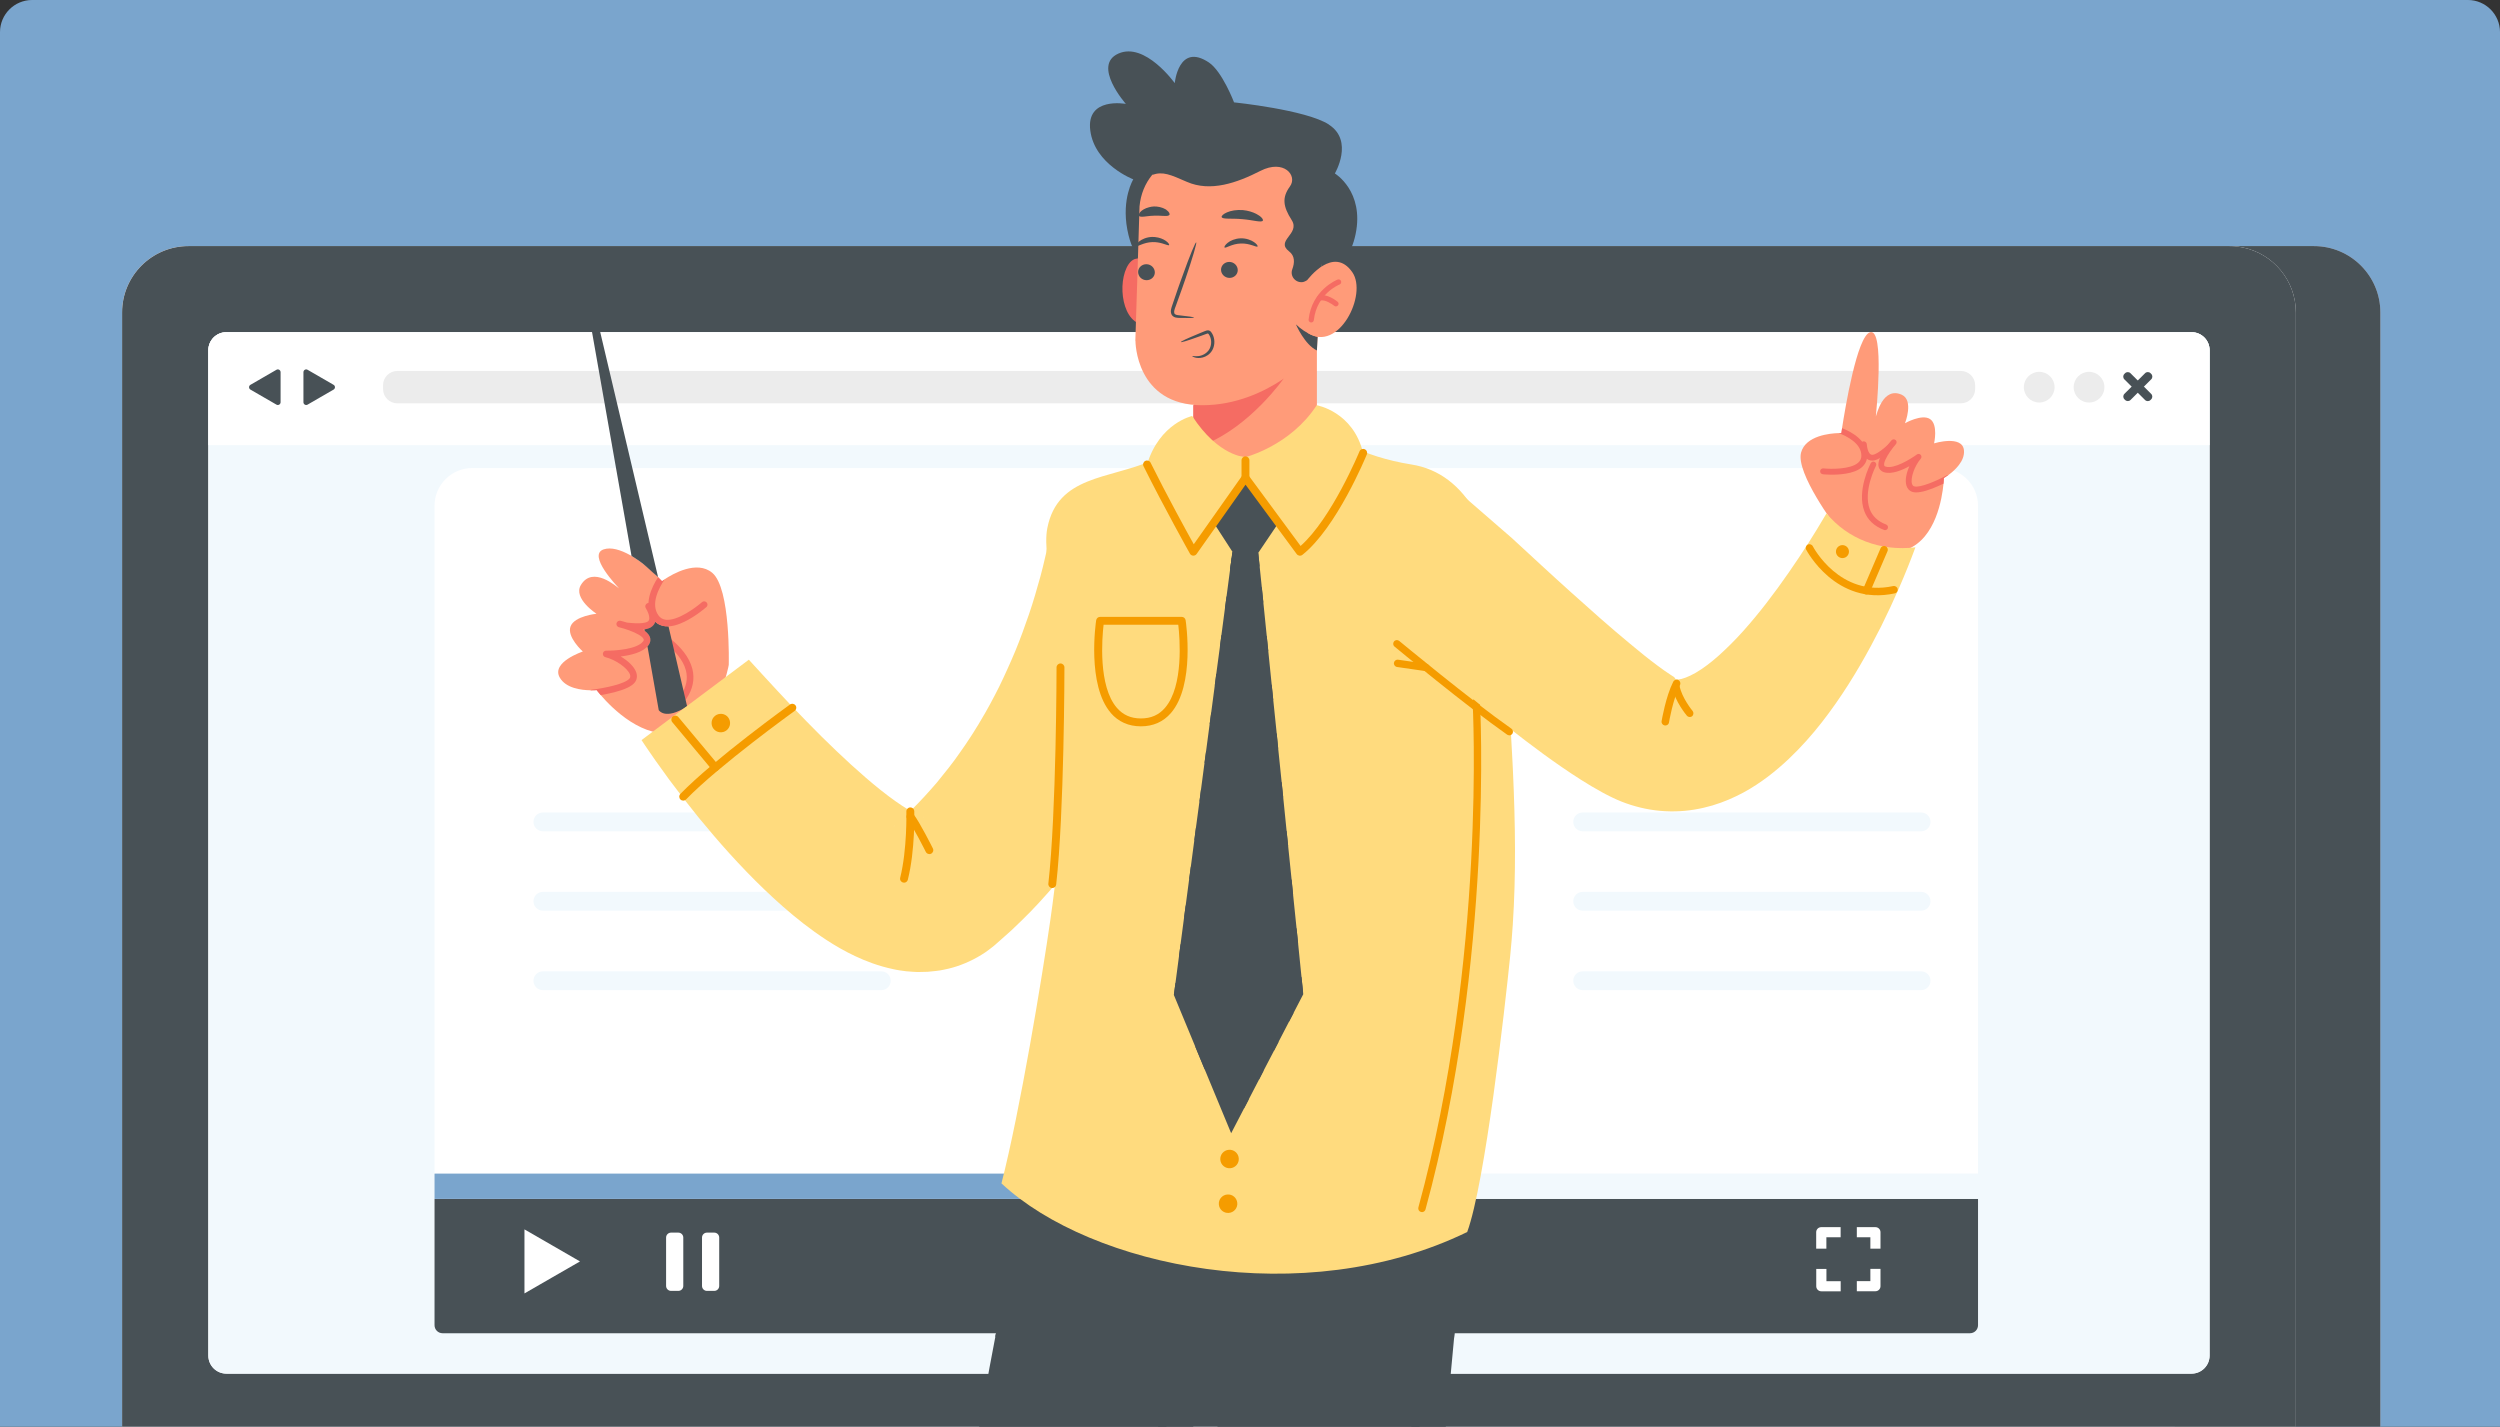 <svg width="389" height="222" viewBox="0 0 389 222" fill="none" xmlns="http://www.w3.org/2000/svg">
<rect x="0" y="0" width="389" height="222" fill="#333333" stroke="none"/>
<g clip-path="url(#clip0_1125_21230)">
<path d="M0 5C0 2.239 2.239 0 5 0H384C386.761 0 389 2.239 389 5V222H0V5Z" fill="#7AA5CD"/>
<path d="M360.04 38.292H29.346C23.632 38.292 19 42.918 19 48.623V243.34C19 249.046 23.632 253.671 29.346 253.671H360.04C365.754 253.671 370.386 249.046 370.386 243.34V48.623C370.386 42.918 365.754 38.292 360.04 38.292Z" fill="#CCD3E6"/>
<path d="M370.386 48.623V228.937H338.396V38.292H360.04C365.758 38.292 370.386 42.922 370.386 48.623Z" fill="#485156"/>
<path d="M357.227 48.623V243.34C357.227 249.05 352.59 253.671 346.881 253.671H29.346C23.628 253.671 19 249.041 19 243.34V48.623C19 42.913 23.637 38.292 29.346 38.292H346.881C347.037 38.292 347.193 38.292 347.34 38.301C347.45 38.301 347.559 38.31 347.679 38.32H347.688C347.77 38.32 347.844 38.329 347.926 38.347C348.063 38.356 348.192 38.375 348.329 38.393C348.421 38.402 348.503 38.42 348.586 38.439C348.632 38.439 348.668 38.448 348.714 38.457C348.797 38.466 348.879 38.484 348.971 38.503C353.69 39.464 357.236 43.636 357.236 48.623H357.227Z" fill="#F9F9F9"/>
<path d="M348.962 38.503C348.879 38.484 348.797 38.466 348.705 38.457C348.668 38.457 348.622 38.439 348.577 38.439C348.485 38.42 348.403 38.411 348.32 38.393C348.183 38.375 348.054 38.356 347.917 38.347C347.834 38.338 347.761 38.329 347.679 38.32H347.669C347.559 38.31 347.45 38.301 347.33 38.301C347.175 38.301 347.028 38.292 346.872 38.292H29.346C23.628 38.292 19 42.922 19 48.623V228.937H357.236V48.623C357.236 43.627 353.69 39.464 348.971 38.503H348.962ZM343.812 210.929C343.812 212.484 342.556 213.738 340.998 213.738H35.229C33.671 213.738 32.416 212.484 32.416 210.929V54.498C32.416 52.943 33.671 51.689 35.229 51.689H340.998C342.556 51.689 343.812 52.943 343.812 54.498V210.929V210.929Z" fill="#485156"/>
<path d="M340.998 51.689H35.229C33.675 51.689 32.416 52.947 32.416 54.498V210.929C32.416 212.48 33.675 213.738 35.229 213.738H340.998C342.552 213.738 343.812 212.48 343.812 210.929V54.498C343.812 52.947 342.552 51.689 340.998 51.689Z" fill="#F2F9FD"/>
<path d="M343.812 54.498V69.258H32.416V54.498C32.416 52.942 33.671 51.689 35.229 51.689H340.998C342.556 51.689 343.812 52.942 343.812 54.498V54.498Z" fill="white"/>
<path d="M319.693 60.245C319.693 61.562 318.621 62.633 317.301 62.633C315.982 62.633 314.91 61.562 314.91 60.245C314.91 58.927 315.982 57.856 317.301 57.856C318.621 57.856 319.693 58.927 319.693 60.245Z" fill="#ECECEC"/>
<path d="M325.054 62.633C326.375 62.633 327.445 61.564 327.445 60.245C327.445 58.926 326.375 57.856 325.054 57.856C323.733 57.856 322.662 58.926 322.662 60.245C322.662 61.564 323.733 62.633 325.054 62.633Z" fill="#ECECEC"/>
<path d="M61.83 57.719H305.104C306.332 57.719 307.331 58.716 307.331 59.943V60.537C307.331 61.764 306.332 62.761 305.104 62.761H61.83C60.602 62.761 59.603 61.764 59.603 60.537V59.943C59.603 58.716 60.602 57.719 61.83 57.719Z" fill="#ECECEC"/>
<path d="M43.659 60.245V62.587C43.659 62.917 43.302 63.127 43.018 62.962L40.993 61.791L38.967 60.62C38.683 60.455 38.683 60.043 38.967 59.879L40.993 58.707L43.018 57.536C43.302 57.371 43.659 57.582 43.659 57.911V60.254V60.245Z" fill="#485156"/>
<path d="M47.215 60.245V62.587C47.215 62.917 47.572 63.127 47.856 62.962L49.881 61.791L51.907 60.62C52.191 60.455 52.191 60.043 51.907 59.879L49.881 58.707L47.856 57.536C47.572 57.371 47.215 57.582 47.215 57.911V60.254V60.245Z" fill="#485156"/>
<path d="M333.778 58.068L330.558 61.284C330.325 61.516 330.325 61.893 330.558 62.125L330.668 62.235C330.901 62.467 331.278 62.467 331.51 62.235L334.731 59.019C334.963 58.787 334.963 58.41 334.731 58.178L334.621 58.068C334.388 57.836 334.011 57.836 333.778 58.068Z" fill="#485156"/>
<path d="M330.661 58.074L330.551 58.184C330.318 58.417 330.318 58.793 330.551 59.026L333.771 62.241C334.004 62.474 334.381 62.474 334.614 62.241L334.724 62.131C334.957 61.899 334.957 61.523 334.724 61.29L331.504 58.074C331.271 57.842 330.894 57.842 330.661 58.074Z" fill="#485156"/>
<path d="M301.898 72.827H73.496C70.247 72.827 67.613 75.457 67.613 78.701V201.577C67.613 204.821 70.247 207.451 73.496 207.451H301.898C305.147 207.451 307.781 204.821 307.781 201.577V78.701C307.781 75.457 305.147 72.827 301.898 72.827Z" fill="white"/>
<path d="M137.127 141.704H84.474C83.667 141.704 83.007 141.054 83.007 140.24C83.007 139.434 83.658 138.776 84.474 138.776H137.127C137.934 138.776 138.593 139.425 138.593 140.24C138.593 141.045 137.943 141.704 137.127 141.704Z" fill="#F2F9FD"/>
<path d="M137.127 129.351H84.474C83.667 129.351 83.007 128.701 83.007 127.886C83.007 127.081 83.658 126.422 84.474 126.422H137.127C137.934 126.422 138.593 127.072 138.593 127.886C138.593 128.692 137.943 129.351 137.127 129.351Z" fill="#F2F9FD"/>
<path d="M137.127 154.067H84.474C83.667 154.067 83.007 153.417 83.007 152.603C83.007 151.797 83.658 151.138 84.474 151.138H137.127C137.934 151.138 138.593 151.788 138.593 152.603C138.593 153.408 137.943 154.067 137.127 154.067Z" fill="#F2F9FD"/>
<path d="M298.919 141.704H246.265C245.459 141.704 244.799 141.054 244.799 140.24C244.799 139.434 245.45 138.776 246.265 138.776H298.919C299.726 138.776 300.385 139.425 300.385 140.24C300.385 141.045 299.735 141.704 298.919 141.704Z" fill="#F2F9FD"/>
<path d="M298.919 129.351H246.265C245.459 129.351 244.799 128.701 244.799 127.886C244.799 127.081 245.45 126.422 246.265 126.422H298.919C299.726 126.422 300.385 127.072 300.385 127.886C300.385 128.692 299.735 129.351 298.919 129.351Z" fill="#F2F9FD"/>
<path d="M298.919 154.067H246.265C245.459 154.067 244.799 153.417 244.799 152.603C244.799 151.797 245.45 151.138 246.265 151.138H298.919C299.726 151.138 300.385 151.788 300.385 152.603C300.385 153.408 299.735 154.067 298.919 154.067Z" fill="#F2F9FD"/>
<path d="M67.613 186.542H307.781V206.207C307.781 206.893 307.222 207.452 306.534 207.452H68.859C68.172 207.452 67.613 206.893 67.613 206.207V186.542Z" fill="#485156"/>
<path d="M284.184 194.293V192.518H286.402V190.944H283.387C282.947 190.944 282.599 191.3 282.599 191.731V194.293H284.175H284.184Z" fill="white"/>
<path d="M284.184 197.441H282.608V200.14C282.608 200.579 282.965 200.927 283.396 200.927H286.411V199.353H284.193V197.45L284.184 197.441Z" fill="white"/>
<path d="M291.029 194.293H292.605V191.731C292.605 191.291 292.248 190.944 291.817 190.944H288.921V192.518H291.029V194.293V194.293Z" fill="white"/>
<path d="M291.029 197.441V199.344H288.921V200.918H291.817C292.257 200.918 292.605 200.561 292.605 200.131V197.431H291.029V197.441Z" fill="white"/>
<path d="M81.606 196.279V191.292L85.921 193.78L90.247 196.279L85.921 198.768L81.606 201.257V196.279Z" fill="white"/>
<path d="M104.414 191.795H105.55C105.972 191.795 106.32 192.142 106.32 192.563V200.094C106.32 200.515 105.972 200.863 105.55 200.863H104.414C103.992 200.863 103.644 200.515 103.644 200.094V192.563C103.644 192.142 103.992 191.795 104.414 191.795Z" fill="white"/>
<path d="M111.139 191.795H110.003C109.578 191.795 109.233 192.139 109.233 192.563V200.094C109.233 200.519 109.578 200.863 110.003 200.863H111.139C111.565 200.863 111.909 200.519 111.909 200.094V192.563C111.909 192.139 111.565 191.795 111.139 191.795Z" fill="white"/>
<path d="M307.781 182.607H67.613V186.542H307.781V182.607Z" fill="#F2F9FD"/>
<path d="M190.844 182.616H67.613V186.551H190.844V182.616Z" fill="#7AA5CD"/>
<path d="M113.385 103.5C113.385 103.5 111.937 112.34 105.412 113.923C100.143 115.204 95.186 110.153 93.472 108.158C93.06 107.682 92.84 107.38 92.84 107.38C92.84 107.38 92.446 107.417 91.859 107.407C90.485 107.389 88.047 107.105 87.094 105.422C85.729 103.024 90.686 101.377 90.686 101.377C90.686 101.377 88.148 99.108 88.78 97.461C89.404 95.841 92.812 95.502 92.812 95.502C92.812 95.502 89.147 93.123 90.375 91.046C92.226 87.926 96.02 91.357 96.322 91.549C96.084 91.275 91.328 86.361 93.93 85.482C96.203 84.714 99.933 87.267 102.397 89.792C102.792 90.195 103.011 90.424 103.011 90.424C103.011 90.424 103.158 90.314 103.415 90.14C104.643 89.317 108.418 87.12 110.819 89.124C113.724 91.54 113.394 103.482 113.394 103.482L113.385 103.5Z" fill="#FF9B79"/>
<path d="M106.585 108.926C106.42 108.999 106.228 108.999 106.072 108.89C105.834 108.734 105.77 108.414 105.935 108.176C106.796 106.904 107.062 105.595 106.723 104.305C105.861 100.993 101.426 98.705 101.38 98.677C101.124 98.549 101.023 98.238 101.151 97.982C101.28 97.726 101.591 97.625 101.848 97.753C102.049 97.854 106.741 100.279 107.722 104.04C108.134 105.632 107.822 107.215 106.787 108.743C106.732 108.826 106.668 108.88 106.585 108.917V108.926Z" fill="#F56C63"/>
<path d="M102.059 96.179C102.059 96.792 101.802 97.277 101.326 97.588C101.225 97.653 101.115 97.707 100.987 97.762C100.721 97.863 100.4 97.936 100.052 97.973C100.309 98.138 100.538 98.32 100.712 98.513C100.895 98.705 101.033 98.906 101.115 99.117C101.225 99.428 101.271 99.894 100.886 100.416C100.052 101.514 98.137 101.962 96.579 102.145C97.697 102.804 98.668 103.701 98.989 104.598C99.191 105.174 99.127 105.723 98.787 106.172C98.549 106.483 98.155 106.757 97.67 106.995C96.451 107.59 94.664 107.956 93.473 108.157C93.06 107.682 92.84 107.38 92.84 107.38C92.84 107.38 92.446 107.425 91.86 107.416C91.933 107.352 92.025 107.316 92.126 107.306C94.041 107.087 97.321 106.41 97.963 105.559C98.045 105.449 98.128 105.275 98.018 104.946C97.66 103.957 95.8 102.649 94.197 102.255C93.94 102.191 93.775 101.953 93.812 101.688C93.839 101.423 94.068 101.23 94.334 101.24C95.617 101.267 99.136 101.047 100.07 99.794C100.208 99.611 100.171 99.51 100.153 99.464C100.07 99.226 99.777 98.989 99.374 98.751C98.549 98.266 97.248 97.826 96.313 97.598C96.203 97.57 96.112 97.515 96.048 97.433C95.938 97.314 95.892 97.14 95.928 96.975C95.993 96.701 96.277 96.527 96.552 96.591C96.726 96.637 97.101 96.728 97.56 96.875C98.43 96.975 99.264 97.021 99.896 96.957C100.272 96.92 100.574 96.838 100.776 96.719C100.895 96.646 101.033 96.509 101.033 96.17C101.033 95.74 100.822 95.182 100.474 94.605C100.364 94.422 100.382 94.194 100.519 94.029C100.519 94.029 100.519 94.029 100.529 94.02C100.749 93.736 101.179 93.763 101.362 94.075C101.793 94.797 102.068 95.548 102.068 96.188L102.059 96.179Z" fill="#F56C63"/>
<path d="M98.265 86.507C99.154 87.056 99.933 87.569 100.693 88.282C101.426 88.978 101.894 89.335 102.398 89.801C102.434 89.746 102.361 89.856 102.398 89.801L92.446 47.653C92.299 47.004 91.328 47.205 91.447 47.855L98.265 86.507V86.507Z" fill="#485156"/>
<path d="M106.915 109.914C103.469 112.138 102.498 110.491 102.498 110.491L100.748 100.59C100.803 100.535 100.848 100.48 100.894 100.416C101.279 99.894 101.233 99.419 101.123 99.117C101.041 98.897 100.903 98.696 100.72 98.513C100.601 98.385 100.464 98.275 100.317 98.156L100.28 97.936C100.537 97.89 100.784 97.835 100.986 97.753C101.114 97.698 101.224 97.653 101.325 97.579C101.636 97.378 101.856 97.085 101.966 96.747C102.388 97.149 102.901 97.378 103.515 97.442C103.68 97.46 103.845 97.46 104.019 97.46L106.915 109.905V109.914Z" fill="#485156"/>
<path d="M109.911 94.459C109.81 94.551 108.289 95.877 106.512 96.738C105.531 97.213 104.459 97.552 103.515 97.451C102.736 97.369 102.104 97.012 101.646 96.399C100.005 94.203 101.407 91.33 102.397 89.811C102.791 90.213 103.011 90.442 103.011 90.442C103.011 90.442 103.158 90.332 103.414 90.158C102.571 91.412 101.151 94.002 102.48 95.786C102.764 96.17 103.139 96.381 103.625 96.436C105.449 96.628 108.289 94.523 109.224 93.7C109.435 93.507 109.765 93.526 109.957 93.745C110.15 93.956 110.122 94.285 109.911 94.477V94.459Z" fill="#F56C63"/>
<path d="M163.161 84.228V84.21C163.161 84.21 163.161 84.192 163.161 84.21V84.265L163.124 84.393L163.06 84.695L162.923 85.363C162.877 85.592 162.822 85.83 162.776 86.068C162.721 86.306 162.675 86.543 162.611 86.781C162.391 87.742 162.153 88.721 161.887 89.701C161.346 91.659 160.778 93.626 160.118 95.557C159.45 97.488 158.762 99.418 157.983 101.294C157.58 102.228 157.195 103.17 156.765 104.085C156.361 105.019 155.912 105.925 155.482 106.831C154.575 108.633 153.631 110.408 152.604 112.11C152.366 112.55 152.091 112.961 151.825 113.392C151.56 113.812 151.312 114.243 151.028 114.654C150.478 115.478 149.947 116.311 149.36 117.107C148.243 118.736 147.005 120.255 145.778 121.764C144.504 123.238 143.203 124.683 141.819 126.029C141.471 126.367 141.132 126.715 140.783 127.044L139.711 128.014L139.18 128.499L139.042 128.618L139.106 128.554L139.198 128.472C139.326 128.371 139.455 128.28 139.601 128.188C140.169 127.786 140.875 127.474 141.526 127.291C141.691 127.246 141.828 127.2 141.984 127.182C142.057 127.163 142.14 127.154 142.213 127.145L142.405 127.108C142.534 127.09 142.671 127.081 142.79 127.081C142.891 127.072 142.992 127.063 143.093 127.072C143.138 127.072 143.203 127.081 143.23 127.072C143.267 127.072 143.303 127.072 143.34 127.072C143.404 127.072 143.487 127.09 143.542 127.099C143.587 127.099 143.624 127.099 143.67 127.118L143.725 127.136C143.725 127.136 143.743 127.136 143.752 127.136C143.899 127.182 143.606 127.136 143.157 126.944C142.699 126.752 142.094 126.431 141.434 126.047C140.774 125.653 140.05 125.178 139.317 124.656C137.842 123.613 136.293 122.368 134.754 121.042C133.205 119.706 131.647 118.287 130.099 116.805C128.55 115.332 127.001 113.794 125.48 112.229C123.95 110.665 122.42 109.063 120.926 107.444C120.165 106.638 119.414 105.824 118.681 105.01L116.518 102.649L99.822 115.158L100.381 115.999L100.913 116.777L101.967 118.305C102.681 119.312 103.396 120.309 104.12 121.298C105.586 123.265 107.089 125.214 108.647 127.136C110.223 129.048 111.827 130.952 113.522 132.818C114.374 133.752 115.235 134.685 116.124 135.6C117.013 136.524 117.929 137.44 118.873 138.345C120.77 140.166 122.768 141.951 125.022 143.708C126.149 144.586 127.35 145.446 128.651 146.297C129.961 147.148 131.382 147.981 133.049 148.768C134.717 149.546 136.623 150.305 139.061 150.818L139.51 150.909C139.665 150.937 139.84 150.964 140.004 150.992C140.334 151.037 140.664 151.083 140.994 151.129C141.333 151.166 141.709 151.193 142.066 151.211L142.607 151.239C142.79 151.239 142.992 151.239 143.184 151.239C143.578 151.239 143.972 151.23 144.357 151.211C144.77 151.184 145.191 151.138 145.613 151.083C145.823 151.056 146.025 151.028 146.245 151.001C146.465 150.964 146.685 150.918 146.905 150.873C147.344 150.781 147.775 150.69 148.215 150.562C149.993 150.058 151.752 149.235 153.301 148.192C153.676 147.935 154.034 147.661 154.391 147.377L154.657 147.167L154.895 146.965L155.088 146.791L155.857 146.114L157.388 144.751C157.883 144.284 158.368 143.808 158.863 143.333C160.833 141.448 162.648 139.416 164.416 137.357C166.139 135.262 167.798 133.13 169.3 130.906C170.84 128.701 172.224 126.404 173.543 124.089L174.496 122.332C174.817 121.746 175.101 121.151 175.403 120.557C175.706 119.962 175.999 119.376 176.283 118.772L177.126 116.979C179.307 112.165 181.066 107.215 182.432 102.173C183.101 99.647 183.706 97.103 184.164 94.514C184.393 93.214 184.613 91.915 184.787 90.579C184.833 90.249 184.869 89.911 184.915 89.572C184.952 89.234 184.998 88.895 185.034 88.547C185.071 88.209 185.108 87.843 185.135 87.486L185.236 86.214L163.188 84.201L163.161 84.228Z" fill="#FFDB7E"/>
<path d="M110.727 112.632C110.791 113.419 111.487 114.014 112.285 113.941C113.073 113.877 113.668 113.181 113.595 112.385C113.531 111.598 112.834 111.003 112.037 111.077C111.249 111.141 110.654 111.836 110.727 112.632V112.632Z" fill="#F59C00"/>
<path d="M140.664 137.348C140.939 137.348 141.187 137.165 141.26 136.881C142.415 132.269 142.268 126.477 142.259 126.23C142.25 125.891 141.966 125.626 141.627 125.635C141.288 125.644 141.022 125.928 141.031 126.267C141.031 126.322 141.178 132.132 140.069 136.579C139.986 136.909 140.188 137.238 140.518 137.321C140.564 137.33 140.619 137.339 140.664 137.339V137.348Z" fill="#F59C00"/>
<path d="M144.605 132.901C144.697 132.901 144.788 132.882 144.88 132.837C145.182 132.681 145.311 132.315 145.155 132.013C145.072 131.848 143.084 127.877 142.14 126.687C141.929 126.422 141.544 126.376 141.279 126.587C141.013 126.797 140.967 127.181 141.178 127.447C142.039 128.527 144.037 132.516 144.055 132.553C144.165 132.773 144.376 132.891 144.605 132.891V132.901Z" fill="#F59C00"/>
<path d="M106.31 124.574C106.475 124.574 106.631 124.51 106.75 124.391C111.9 119.084 123.528 110.711 123.647 110.619C123.922 110.418 123.986 110.034 123.785 109.759C123.583 109.485 123.198 109.421 122.923 109.622C122.804 109.704 111.093 118.15 105.87 123.531C105.632 123.778 105.641 124.162 105.879 124.4C105.998 124.519 106.154 124.574 106.31 124.574V124.574Z" fill="#F59C00"/>
<path d="M111.286 120.035C111.424 120.035 111.561 119.989 111.68 119.889C111.937 119.669 111.973 119.285 111.763 119.019L105.55 111.571C105.33 111.315 104.945 111.278 104.679 111.488C104.423 111.708 104.386 112.092 104.597 112.358L110.81 119.806C110.929 119.953 111.103 120.026 111.286 120.026V120.035Z" fill="#F59C00"/>
<path d="M178.364 265L186.703 215.879L187.39 211.862L163.39 203.407L162.025 202.922L156.307 200.909C156.307 200.909 155.849 203.014 155.143 206.619C155.061 207.058 154.969 207.516 154.877 207.992C152.623 219.613 148.408 243.551 147.253 265H178.373H178.364Z" fill="#485156"/>
<path d="M174.111 265C177.712 245.418 182.349 216.794 182.624 215.12C182.679 214.763 182.441 214.433 182.083 214.378C181.735 214.324 181.396 214.561 181.341 214.918C181.277 215.33 176.466 245.042 172.792 265H174.111V265Z" fill="#485156"/>
<path d="M226.912 185.224C226.912 185.224 228.717 202.336 224.823 211.862C220.928 221.388 170.464 216.483 157.608 207.909C152.33 204.395 163.564 171.947 163.564 171.947L226.912 185.224V185.224Z" fill="#485156"/>
<path d="M154.868 208.001C155.629 207.863 156.38 207.671 157.104 207.424C158.259 207.031 159.367 206.5 160.421 205.823C161.512 205.118 162.501 204.304 163.381 203.407C168.943 197.807 170.584 189.333 170.657 188.921C170.721 188.574 170.492 188.235 170.135 188.162C169.786 188.098 169.447 188.327 169.374 188.683C169.356 188.784 167.651 197.596 162.006 202.922C161.301 203.59 160.531 204.203 159.706 204.734C158.708 205.374 157.645 205.878 156.536 206.244C156.078 206.39 155.61 206.518 155.125 206.619C155.042 207.058 154.951 207.516 154.859 207.991L154.868 208.001Z" fill="#485156"/>
<path d="M186.006 212.786C185.987 213.125 186.262 213.418 186.62 213.445C186.977 213.463 187.279 213.198 187.298 212.85C187.408 210.508 187.554 208.119 187.701 205.722C187.729 205.301 187.756 204.88 187.783 204.459C188.297 196.645 188.938 188.967 189.424 183.541C189.46 183.102 189.497 182.681 189.543 182.269C189.653 181.079 189.754 180.027 189.836 179.13C189.405 179.066 188.975 178.993 188.553 178.92C188.471 179.816 188.37 180.878 188.26 182.077C188.223 182.488 188.187 182.909 188.141 183.349C187.655 188.72 187.014 196.333 186.51 204.102C186.482 204.532 186.455 204.962 186.427 205.393C186.272 207.872 186.125 210.361 186.006 212.777V212.786Z" fill="#485156"/>
<path d="M184.155 204.532C184.357 204.633 185.264 205.054 186.419 205.401C186.822 205.52 187.253 205.639 187.702 205.722C188.105 205.804 188.517 205.859 188.929 205.877C189.718 205.923 190.469 205.841 191.101 205.539C191.889 205.164 192.402 204.477 192.577 203.562C193.044 201.146 194.034 191.191 194.703 184.144C194.748 183.714 194.785 183.284 194.822 182.882C194.932 181.756 195.023 180.731 195.106 179.862C194.675 179.807 194.244 179.761 193.814 179.697C193.731 180.576 193.64 181.61 193.53 182.754C193.493 183.165 193.447 183.586 193.41 184.016C192.741 191.044 191.761 200.991 191.303 203.324C191.202 203.864 190.955 204.212 190.524 204.413C189.837 204.743 188.81 204.669 187.784 204.45C187.344 204.358 186.913 204.23 186.51 204.102C185.768 203.864 185.127 203.59 184.733 203.407C184.412 203.251 184.027 203.379 183.862 203.69C183.706 204.001 183.835 204.377 184.155 204.523V204.532Z" fill="#485156"/>
<path d="M220.644 265C222.642 246.772 224.951 222.367 226.252 208.239C226.298 207.799 226.335 207.369 226.372 206.948C226.949 200.708 227.297 196.782 227.297 196.782C224.2 195.492 218.583 196.379 212.608 198.072C212.177 198.191 211.747 198.319 211.307 198.447C200.695 201.623 189.442 206.985 189.442 206.985V265H220.635H220.644Z" fill="#485156"/>
<path d="M217.593 265C219.315 244.731 221.359 215.449 221.386 215.065C221.414 214.708 221.139 214.397 220.782 214.369C220.424 214.351 220.113 214.616 220.094 214.973C220.067 215.358 218.014 244.75 216.292 265H217.593Z" fill="#485156"/>
<path d="M207.732 188.921C207.787 189.223 208.676 193.808 211.306 198.447C212.855 201.183 215.017 203.928 217.968 205.822C220.451 207.415 223.219 208.22 226.243 208.238C226.288 207.799 226.325 207.369 226.362 206.948C223.539 206.948 220.964 206.207 218.673 204.743C216.034 203.05 214.064 200.579 212.607 198.081C209.922 193.469 209.015 188.766 209.006 188.692C208.942 188.345 208.603 188.107 208.254 188.171C207.906 188.235 207.668 188.573 207.732 188.93V188.921Z" fill="#485156"/>
<path d="M155.839 184.145C169.805 197.166 202.839 204.084 228.296 191.703C231.09 184.081 234.16 156.885 234.985 148.75C235.15 147.13 235.278 145.51 235.388 143.891C235.901 136.094 235.791 128.234 235.416 120.017C235.397 119.568 235.37 119.12 235.351 118.672C235.022 111.909 234.518 104.9 234.05 97.451C233.125 82.709 228.195 73.632 219.636 72.278C215.659 71.646 212.507 70.53 210.188 69.432C209.904 69.294 209.638 69.166 209.373 69.029C206.615 67.62 205.048 66.357 205.048 66.357H185.96C184.32 68.746 182.249 70.255 180.022 71.317C179.774 71.436 179.527 71.546 179.27 71.655C172.499 74.575 164.59 73.998 162.968 82.151C161.942 87.276 165.873 97.808 165.461 119.175C165.433 120.74 165.379 122.368 165.296 124.052C165.223 125.635 165.122 127.264 164.994 128.948C164.875 130.513 164.737 132.141 164.572 133.807C164.426 135.262 164.261 136.762 164.077 138.291C163.885 139.864 163.674 141.475 163.436 143.131C162.162 152.007 158.753 172.706 155.83 184.126L155.839 184.145Z" fill="#FFDB7E"/>
<path d="M221.258 188.601C221.212 188.601 221.157 188.601 221.102 188.583C220.8 188.5 220.617 188.189 220.699 187.878C231.301 149.061 229.157 109.612 229.139 109.219C229.12 108.908 229.359 108.633 229.679 108.615C230 108.597 230.266 108.835 230.284 109.155C230.302 109.548 232.456 149.189 221.808 188.189C221.734 188.445 221.505 188.61 221.258 188.61V188.601Z" fill="#F59C00"/>
<path d="M163.729 138.181C164.041 138.181 164.306 137.952 164.343 137.632C165.608 126.404 165.626 104.076 165.626 103.847C165.626 103.509 165.351 103.234 165.012 103.234C164.673 103.234 164.398 103.509 164.398 103.847C164.398 104.067 164.38 126.34 163.124 137.494C163.088 137.833 163.326 138.135 163.665 138.172C163.692 138.172 163.711 138.172 163.738 138.172L163.729 138.181Z" fill="#F59C00"/>
<path d="M189.882 180.466C189.946 181.253 190.643 181.848 191.44 181.775C192.228 181.711 192.824 181.015 192.75 180.219C192.686 179.432 191.99 178.837 191.192 178.91C190.404 178.974 189.809 179.67 189.882 180.466Z" fill="#F59C00"/>
<path d="M189.653 187.421C189.717 188.208 190.414 188.802 191.211 188.729C191.999 188.665 192.595 187.97 192.521 187.174C192.448 186.377 191.761 185.792 190.963 185.865C190.175 185.929 189.58 186.625 189.653 187.421Z" fill="#F59C00"/>
<path d="M172.847 110.939C169.099 106.593 170.501 96.92 170.565 96.509C170.611 96.207 170.867 95.987 171.17 95.987H183.88C184.182 95.987 184.439 96.207 184.484 96.509C184.549 96.92 185.951 106.593 182.203 110.939C181.011 112.321 179.435 113.016 177.52 113.016C175.605 113.016 174.029 112.312 172.838 110.939H172.847ZM171.72 97.213C171.481 99.254 170.858 106.748 173.781 110.134C174.744 111.25 175.972 111.79 177.529 111.79C179.087 111.79 180.324 111.25 181.277 110.134C184.2 106.748 183.577 99.254 183.339 97.213H171.71H171.72Z" fill="#F59C00"/>
<path d="M206.779 19.378C203.224 17.081 192.017 15.928 192.017 15.928C192.017 15.928 190.175 11.096 188.095 9.715C183.376 6.576 182.789 12.936 182.789 12.936C182.789 12.936 178.18 6.484 174.029 8.333C169.878 10.172 175.183 16.166 175.183 16.166C175.183 16.166 168.961 15.013 169.649 20.311C170.336 25.609 176.338 27.906 176.338 27.906C176.338 27.906 174.496 30.898 175.413 35.739C176.329 40.58 178.409 40.809 178.409 40.809L204.241 43.115C204.241 43.115 209.547 43.115 210.931 36.435C212.314 29.755 207.705 26.991 207.705 26.991C207.705 26.991 210.701 21.922 206.779 19.396V19.378Z" fill="#485156"/>
<path d="M185.685 63.127V67.968C186.253 68.425 186.83 68.828 187.399 69.167C195.82 74.218 204.91 67.968 204.91 67.968V51.167L187.976 61.7L185.685 63.127Z" fill="#FF9B79"/>
<path d="M185.685 62.99V67.977C186.253 68.434 186.83 68.837 187.399 69.176C194.574 66.339 199.797 58.826 199.797 58.826L187.976 61.709L185.685 62.999V62.99Z" fill="#F56C63"/>
<path d="M204.873 63.054C204.873 63.054 210.545 64.006 212.103 70.484C206.578 76.258 201.693 81.255 193.794 82.719V71.125C193.794 71.125 200.768 69.386 204.882 63.054H204.873Z" fill="#FFDB7E"/>
<path d="M185.502 64.728C185.502 64.728 180.434 65.817 178.473 72.287C183.577 78.491 186.308 80.825 193.785 82.719V71.125C193.785 71.125 189.616 71.061 185.502 64.728V64.728Z" fill="#FFDB7E"/>
<path d="M182.652 154.817L185.932 162.732L187.408 166.292L191.568 176.33L193.584 172.45L194.299 171.078L195.912 167.966L196.617 166.594L198.239 163.483L198.945 162.11L200.557 158.999L201.272 157.626L202.784 154.707L202.757 154.387L202.518 152.072L201.987 146.81L201.749 144.495L201.208 139.233L200.979 136.918L200.438 131.657L200.2 129.341L199.669 124.08L199.43 121.755L198.89 116.503L198.661 114.179L198.12 108.926L197.882 106.602L197.35 101.35L197.112 99.025L196.58 93.773L196.342 91.448L195.783 86.013L191.76 85.857L191.65 86.763L191.403 88.603L190.853 92.775L190.606 94.615L190.056 98.787L189.818 100.627L189.259 104.799L189.021 106.639L188.471 110.811L188.223 112.651L187.673 116.823L187.426 118.663L186.876 122.835L186.638 124.675L186.079 128.847L185.841 130.696L185.291 134.859L185.044 136.699L184.494 140.871L184.246 142.72L183.697 146.892L183.458 148.732L182.908 152.904L182.661 154.744L182.652 154.817Z" fill="#485156"/>
<path d="M191.403 88.603L196.581 93.773L196.342 91.448L191.651 86.763L191.403 88.603Z" fill="#485156"/>
<path d="M190.606 94.614L197.35 101.349L197.112 99.025L190.853 92.775L190.606 94.614Z" fill="#485156"/>
<path d="M189.818 100.626L198.121 108.926L197.882 106.602L190.057 98.787L189.818 100.626Z" fill="#485156"/>
<path d="M189.021 106.638L198.89 116.503L198.661 114.179L189.259 104.799L189.021 106.638Z" fill="#485156"/>
<path d="M188.224 112.65L199.669 124.08L199.431 121.755L188.471 110.811L188.224 112.65Z" fill="#485156"/>
<path d="M187.426 118.662L200.439 131.656L200.2 129.341L187.674 116.823L187.426 118.662Z" fill="#485156"/>
<path d="M186.639 124.674L201.209 139.233L200.98 136.918L186.877 122.835L186.639 124.674Z" fill="#485156"/>
<path d="M185.841 130.696L201.987 146.81L201.749 144.495L186.08 128.847L185.841 130.696Z" fill="#485156"/>
<path d="M185.044 136.698L202.757 154.387L202.519 152.072L185.291 134.859L185.044 136.698Z" fill="#485156"/>
<path d="M184.247 142.72L200.558 158.999L201.272 157.626L184.494 140.871L184.247 142.72Z" fill="#485156"/>
<path d="M183.458 148.731L198.239 163.482L198.945 162.11L183.697 146.892L183.458 148.731Z" fill="#485156"/>
<path d="M182.661 154.744L195.912 167.966L196.617 166.594L182.909 152.904L182.661 154.744Z" fill="#485156"/>
<path d="M185.933 162.732L187.408 166.292L193.584 172.45L194.299 171.078L185.933 162.732Z" fill="#485156"/>
<path d="M195.783 86.013L193.785 88.987L191.769 85.857L191.412 88.529L193.758 90.909L195.994 88.081L195.783 86.013Z" fill="#485156"/>
<path d="M199.156 81.026L193.786 88.987L188.645 81.026L193.786 74.373L199.156 81.026Z" fill="#485156"/>
<path d="M202.271 86.47C202.409 86.47 202.546 86.425 202.656 86.333C207.971 82.106 212.489 71.17 212.681 70.704C212.809 70.393 212.663 70.027 212.342 69.898C212.03 69.77 211.664 69.917 211.536 70.237C211.49 70.347 207.229 80.641 202.372 84.951L194.29 73.989C194.171 73.833 193.987 73.733 193.786 73.742C193.584 73.742 193.401 73.842 193.291 73.998L185.749 84.686C184.595 82.609 181.571 77.1 179.032 71.994C178.886 71.692 178.51 71.564 178.208 71.719C177.905 71.866 177.777 72.241 177.933 72.543C181.14 78.994 185.117 86.077 185.154 86.15C185.254 86.333 185.447 86.452 185.658 86.461C185.868 86.47 186.07 86.37 186.189 86.205L193.804 75.416L201.767 86.214C201.868 86.351 202.015 86.434 202.18 86.461C202.207 86.461 202.235 86.461 202.262 86.461L202.271 86.47Z" fill="#F59C00"/>
<path d="M193.795 74.987C194.134 74.987 194.409 74.712 194.409 74.373V71.628C194.409 71.29 194.134 71.015 193.795 71.015C193.456 71.015 193.181 71.29 193.181 71.628V74.373C193.181 74.712 193.456 74.987 193.795 74.987Z" fill="#F59C00"/>
<path d="M179.618 41.66C179.618 41.66 176.86 38.411 175.302 41.66C173.744 44.908 174.945 51.487 179.133 50.417L179.609 41.66H179.618Z" fill="#F56C63"/>
<path d="M176.677 53.062C176.677 53.062 176.659 63.082 187.096 63.054C197.47 63.036 204.535 54.901 204.901 54.526H204.91L205.02 52.412L205.607 41.486L205.918 35.648C205.918 35.648 207.247 25.134 197.231 23.212C189.919 21.812 183.065 23.02 179.601 26.836C179.491 26.955 179.381 27.083 179.28 27.211C178.189 28.547 177.493 30.185 177.31 32.107L176.989 42.593L176.907 45.165L176.659 53.053L176.677 53.062Z" fill="#FF9B79"/>
<path d="M179.298 27.211C180.938 26.634 182.121 27.174 184.668 28.291C188.352 29.91 192.475 28.455 196.122 26.588C199.77 24.731 201.95 27.32 200.713 29.013C199.476 30.715 199.605 32.088 200.988 34.248C202.363 36.407 198.386 37.423 200.585 39.116C201.511 39.83 201.456 40.9 201.08 41.898C200.668 42.986 201.63 44.094 202.766 43.883C203.957 43.581 205.625 41.486 205.625 41.486L206.633 35.529C206.633 35.529 207.384 23.743 197.378 21.821C190.065 20.421 182.405 22.004 178.941 25.811C178.831 25.93 179.408 27.073 179.307 27.202L179.298 27.211Z" fill="#485156"/>
<path d="M201.639 50.462C201.685 50.572 203.004 53.629 204.901 54.525H204.91L205.02 52.411C205.02 52.411 203.371 52.128 201.63 50.462H201.639Z" fill="#485156"/>
<path d="M203.472 43.508C203.472 43.508 207.485 38.127 210.418 42.355C212.837 45.842 208.264 54.919 203.472 51.808V43.508Z" fill="#FF9B79"/>
<path d="M204.021 50.179C204.232 50.179 204.406 50.024 204.434 49.813C204.883 45.741 208.292 44.323 208.438 44.268C208.649 44.185 208.75 43.947 208.667 43.728C208.585 43.517 208.347 43.417 208.136 43.499C207.971 43.563 204.113 45.146 203.618 49.722C203.591 49.95 203.756 50.152 203.985 50.179C204.003 50.179 204.012 50.179 204.031 50.179H204.021Z" fill="#F56C63"/>
<path d="M207.87 47.681C207.989 47.681 208.108 47.626 208.191 47.525C208.338 47.351 208.31 47.086 208.127 46.949C207.962 46.812 206.486 45.649 205.24 45.97C205.02 46.025 204.883 46.253 204.947 46.473C205.002 46.693 205.231 46.83 205.451 46.766C206.166 46.583 207.247 47.297 207.614 47.589C207.687 47.653 207.779 47.681 207.87 47.681V47.681Z" fill="#F56C63"/>
<path d="M178.409 41.111C177.685 41.092 177.099 41.632 177.089 42.318C177.089 43.005 177.657 43.581 178.381 43.599C179.096 43.618 179.692 43.078 179.692 42.392C179.692 41.705 179.124 41.129 178.4 41.111H178.409Z" fill="#485156"/>
<path d="M181.359 37.45C180.984 37.194 180.397 36.947 179.701 36.883C179.563 36.874 179.417 36.865 179.27 36.865C178.4 36.892 177.667 37.231 177.254 37.569C176.833 37.908 176.695 38.219 176.778 38.292C176.943 38.457 177.914 37.707 179.316 37.67C179.893 37.652 180.406 37.752 180.828 37.871C181.424 38.045 181.827 38.237 181.909 38.137C181.983 38.054 181.808 37.752 181.35 37.441L181.359 37.45Z" fill="#485156"/>
<path d="M191.311 40.754C190.587 40.736 190.001 41.276 189.992 41.962C189.992 42.648 190.56 43.224 191.284 43.243C191.999 43.261 192.594 42.721 192.594 42.035C192.594 41.349 192.026 40.772 191.302 40.754H191.311Z" fill="#485156"/>
<path d="M195.124 37.67C194.675 37.359 193.914 37.057 193.034 37.084C192.164 37.112 191.431 37.45 191.018 37.789C190.597 38.128 190.459 38.439 190.542 38.512C190.707 38.677 191.678 37.926 193.08 37.89C194.482 37.835 195.527 38.53 195.673 38.356C195.747 38.274 195.573 37.972 195.114 37.661L195.124 37.67Z" fill="#485156"/>
<path d="M185.785 49.419C185.785 49.337 184.915 49.209 183.495 49.062C183.137 49.035 182.798 48.971 182.725 48.733C182.633 48.477 182.771 48.083 182.936 47.663C183.247 46.784 183.577 45.869 183.925 44.908C183.999 44.698 184.072 44.487 184.145 44.277C184.255 43.966 184.356 43.654 184.466 43.352C184.64 42.849 184.805 42.364 184.952 41.898C185.043 41.614 185.135 41.349 185.217 41.092C185.648 39.747 185.96 38.713 186.079 38.155C186.143 37.89 186.161 37.734 186.124 37.716C186.097 37.707 186.033 37.798 185.941 37.981C185.712 38.439 185.291 39.445 184.777 40.8C184.411 41.76 183.999 42.886 183.568 44.112C183.495 44.313 183.43 44.505 183.357 44.707L183.146 45.32C183.036 45.631 182.936 45.942 182.835 46.235C182.688 46.656 182.551 47.068 182.413 47.47C182.285 47.882 182.065 48.349 182.267 48.88C182.367 49.145 182.642 49.328 182.871 49.392C183.101 49.456 183.302 49.456 183.485 49.465C184.906 49.502 185.795 49.493 185.795 49.41L185.785 49.419Z" fill="#485156"/>
<path d="M195.957 33.58C195.911 33.543 195.856 33.506 195.801 33.47C195.371 33.186 194.729 32.921 193.978 32.774C193.795 32.738 193.611 32.71 193.41 32.692C192.42 32.61 191.513 32.783 190.926 33.04C190.331 33.296 190.028 33.607 190.092 33.781C190.239 34.156 191.641 33.946 193.291 34.101C194.949 34.229 196.287 34.678 196.498 34.33C196.58 34.184 196.397 33.882 195.957 33.561V33.58Z" fill="#485156"/>
<path d="M181.488 32.637C181.433 32.6 181.369 32.564 181.305 32.536C181.085 32.408 180.828 32.308 180.517 32.234C180.48 32.225 180.434 32.216 180.397 32.207C180.132 32.152 179.857 32.115 179.554 32.125C179.289 32.134 179.041 32.18 178.803 32.244C178.473 32.326 178.18 32.445 177.932 32.591C177.832 32.646 177.74 32.71 177.658 32.774C177.282 33.076 177.144 33.378 177.209 33.543C177.209 33.552 177.209 33.58 177.218 33.589C177.3 33.69 177.465 33.726 177.676 33.726C178.125 33.726 178.812 33.571 179.591 33.561C180.544 33.516 181.369 33.68 181.763 33.561C181.818 33.543 181.864 33.516 181.9 33.488C181.919 33.47 181.946 33.461 181.964 33.433C182.01 33.36 182.001 33.241 181.928 33.113C181.854 32.967 181.708 32.811 181.479 32.655L181.488 32.637Z" fill="#485156"/>
<path d="M188.489 51.707C188.425 51.616 188.333 51.515 188.187 51.451C188.04 51.387 187.875 51.396 187.765 51.423C187.536 51.488 187.408 51.552 187.243 51.616C187.087 51.68 186.931 51.744 186.776 51.808C186.171 52.055 185.63 52.284 185.172 52.485C184.915 52.595 184.696 52.696 184.503 52.787C184.439 52.814 184.366 52.851 184.311 52.879C183.935 53.062 183.733 53.181 183.742 53.226C183.761 53.272 184.027 53.208 184.476 53.08C184.705 53.016 184.98 52.924 185.3 52.814C185.768 52.659 186.327 52.467 186.941 52.238C187.096 52.183 187.252 52.128 187.408 52.064C187.564 52.009 187.747 51.927 187.866 51.899C187.985 51.89 187.967 51.881 188.077 52C188.159 52.128 188.251 52.275 188.306 52.43C188.553 53.062 188.48 53.766 188.205 54.279C187.93 54.8 187.454 55.12 187.032 55.276C186.812 55.358 186.611 55.395 186.437 55.413C185.887 55.477 185.529 55.34 185.52 55.413C185.511 55.441 185.639 55.541 185.914 55.624C186.189 55.706 186.629 55.761 187.142 55.624C187.646 55.496 188.251 55.148 188.618 54.517C188.975 53.894 189.085 53.043 188.782 52.256C188.709 52.055 188.608 51.881 188.48 51.707H188.489Z" fill="#485156"/>
<path d="M285.741 82.051C285.741 82.051 291.295 87.651 296.784 85.473C301.21 83.707 302.19 77.558 302.41 75.261C302.465 74.712 302.465 74.383 302.465 74.383C302.465 74.383 302.767 74.209 303.18 73.907C304.151 73.193 305.764 71.747 305.59 70.054C305.342 67.639 300.944 68.984 300.944 68.984C300.944 68.984 301.613 66.065 300.312 65.204C299.038 64.363 296.417 65.854 296.417 65.854C296.417 65.854 297.837 62.276 295.895 61.416C292.972 60.117 292.009 64.518 291.881 64.802C291.909 64.482 293.301 51.003 290.983 51.698C288.958 52.302 287.098 63.566 286.621 66.632C286.548 67.117 286.511 67.391 286.511 67.391C286.511 67.391 286.346 67.391 286.071 67.391C284.77 67.428 280.949 67.776 280.243 70.43C279.4 73.641 285.732 82.042 285.732 82.042L285.741 82.051Z" fill="#FF9B79"/>
<path d="M297.105 72.534C296.637 73.577 296.399 74.712 296.628 75.517C296.775 76.039 297.105 76.396 297.581 76.542C297.911 76.643 298.333 76.643 298.8 76.56C299.982 76.368 301.448 75.719 302.411 75.252C302.465 74.703 302.465 74.373 302.465 74.373C302.465 74.373 302.768 74.2 303.18 73.897C303.098 73.897 303.006 73.916 302.933 73.952C301.448 74.767 298.754 75.956 297.847 75.673C297.728 75.636 297.581 75.554 297.499 75.261C297.251 74.373 297.911 72.488 298.864 71.381C299.02 71.207 299.011 70.942 298.864 70.777C298.708 70.603 298.443 70.576 298.259 70.722C297.352 71.39 294.722 73.028 293.412 72.607C293.219 72.543 293.192 72.461 293.183 72.415C293.128 72.205 293.21 71.875 293.384 71.5C293.733 70.731 294.438 69.752 294.997 69.112C295.061 69.038 295.098 68.947 295.107 68.865C295.125 68.718 295.071 68.572 294.961 68.471C294.768 68.306 294.484 68.325 294.319 68.517C294.072 68.801 293.201 69.826 292.679 70.887C292.486 71.271 292.349 71.665 292.294 72.022C292.257 72.25 292.266 72.47 292.321 72.662C292.404 72.937 292.606 73.303 293.155 73.477C294.31 73.843 295.914 73.193 297.132 72.525L297.105 72.534Z" fill="#F56C63"/>
<path d="M290.14 68.7C290.323 68.755 290.452 68.91 290.47 69.093C290.516 69.688 290.653 70.201 290.873 70.503C291.047 70.741 291.212 70.768 291.34 70.768C291.542 70.768 291.799 70.658 292.092 70.493C292.816 70.082 293.732 69.267 294.529 68.471C294.529 68.563 294.484 68.645 294.419 68.718C293.86 69.359 293.155 70.338 292.807 71.107C292.715 71.171 292.623 71.225 292.532 71.271C292.238 71.436 291.964 71.555 291.707 71.628C291.588 71.656 291.487 71.674 291.377 71.674C290.882 71.692 290.452 71.473 290.131 71.033C289.801 70.576 289.618 69.899 289.554 69.157C289.526 68.846 289.819 68.608 290.122 68.691H290.14V68.7Z" fill="#F56C63"/>
<path d="M283.616 73.797C283.736 73.806 285.504 73.989 287.218 73.696C288.171 73.541 289.105 73.239 289.728 72.68C290.242 72.223 290.517 71.647 290.535 70.969C290.59 68.554 288.116 67.208 286.631 66.623C286.558 67.108 286.521 67.382 286.521 67.382C286.521 67.382 286.356 67.382 286.081 67.382C287.328 67.849 289.664 68.984 289.628 70.942C289.628 71.363 289.454 71.701 289.133 71.994C287.923 73.065 284.808 73.001 283.717 72.882C283.47 72.854 283.241 73.037 283.213 73.284C283.186 73.532 283.369 73.76 283.616 73.788V73.797Z" fill="#F56C63"/>
<path d="M293.394 82.481C293.549 82.453 293.687 82.353 293.742 82.197C293.834 81.959 293.714 81.703 293.476 81.611C292.212 81.135 291.35 80.33 290.938 79.241C289.866 76.432 291.873 72.525 291.9 72.488C292.019 72.268 291.927 71.994 291.708 71.875C291.488 71.756 291.213 71.847 291.094 72.067C291.002 72.241 288.876 76.377 290.095 79.561C290.608 80.916 291.643 81.886 293.165 82.462C293.247 82.49 293.32 82.499 293.403 82.49L293.394 82.481Z" fill="#F56C63"/>
<path d="M225.785 75.517L235.278 83.753C236.799 85.171 238.321 86.571 239.851 87.971C241.372 89.371 242.893 90.762 244.424 92.135C245.954 93.507 247.475 94.871 248.996 96.207C250.517 97.543 252.048 98.851 253.56 100.105C255.062 101.368 256.574 102.585 257.986 103.628C258.682 104.15 259.369 104.625 259.919 104.982L260.286 105.22L260.432 105.312C260.432 105.312 260.469 105.339 260.487 105.357C260.542 105.412 260.579 105.449 260.606 105.486C260.652 105.55 260.652 105.595 260.707 105.65C260.762 105.705 260.909 105.742 261.175 105.723C261.706 105.687 262.696 105.348 263.841 104.689C264.977 104.031 266.242 103.079 267.488 101.963C268.734 100.837 270.008 99.574 271.236 98.202C273.701 95.447 276.074 92.345 278.32 89.097C280.574 85.848 282.168 83.341 284.203 79.882C287.492 83.853 292.551 85.821 298.04 85.162C296.491 89.362 294.704 93.443 292.688 97.497C290.645 101.532 288.39 105.531 285.65 109.448C284.276 111.406 282.791 113.355 281.078 115.258C279.364 117.162 277.458 119.038 275.131 120.813C273.967 121.691 272.693 122.552 271.254 123.329C269.816 124.098 268.221 124.803 266.444 125.333C264.666 125.855 262.696 126.212 260.643 126.248C258.59 126.294 256.464 126.02 254.494 125.461C253.505 125.187 252.552 124.848 251.654 124.455L250.994 124.153L250.435 123.878C250.242 123.787 250.087 123.705 249.913 123.613C249.748 123.521 249.564 123.43 249.409 123.348C248.126 122.652 247.026 121.984 245.972 121.316C243.883 119.989 242.004 118.672 240.162 117.336C238.33 116 236.57 114.645 234.829 113.291C233.097 111.937 231.384 110.564 229.707 109.182C228.03 107.791 226.362 106.41 224.722 105.001C223.082 103.591 221.46 102.173 219.838 100.745C218.234 99.309 216.63 97.872 215.045 96.417L212.672 94.221L211.499 93.105C211.105 92.73 210.72 92.364 210.308 91.961L225.785 75.517V75.517Z" fill="#FFDB7E"/>
<path d="M234.848 114.416C234.738 114.416 234.619 114.38 234.518 114.316C228.25 109.933 217.098 100.7 216.988 100.608C216.74 100.407 216.713 100.05 216.915 99.803C217.116 99.556 217.474 99.528 217.721 99.73C217.831 99.821 228.946 109.027 235.178 113.382C235.434 113.565 235.498 113.922 235.315 114.179C235.205 114.334 235.022 114.426 234.848 114.426V114.416Z" fill="#F59C00"/>
<path d="M221.881 104.424C221.881 104.424 221.826 104.424 221.799 104.424L217.382 103.784C217.07 103.738 216.85 103.445 216.896 103.134C216.942 102.823 217.235 102.603 217.547 102.649L221.964 103.289C222.275 103.335 222.495 103.628 222.449 103.939C222.403 104.223 222.165 104.433 221.881 104.433V104.424Z" fill="#F59C00"/>
<path d="M294.97 92.281C295.199 92.162 295.327 91.906 295.272 91.641C295.208 91.329 294.896 91.128 294.576 91.192C286.255 93.004 282.113 85.079 282.076 84.997C281.93 84.713 281.582 84.594 281.288 84.741C281.004 84.887 280.894 85.235 281.041 85.528C281.087 85.619 285.641 94.331 294.832 92.327C294.887 92.318 294.933 92.299 294.979 92.272L294.97 92.281Z" fill="#F59C00"/>
<path d="M290.69 92.436C290.809 92.373 290.901 92.281 290.956 92.153L293.696 85.766C293.824 85.473 293.686 85.125 293.393 84.997C293.1 84.869 292.752 85.006 292.623 85.299L289.884 91.686C289.755 91.979 289.893 92.327 290.186 92.455C290.351 92.528 290.534 92.51 290.681 92.436H290.69Z" fill="#F59C00"/>
<path d="M285.788 86.296C286.045 86.791 286.658 86.983 287.153 86.727C287.648 86.47 287.841 85.857 287.584 85.363C287.327 84.869 286.713 84.677 286.219 84.933C285.724 85.189 285.531 85.802 285.788 86.296Z" fill="#F59C00"/>
<path d="M259.397 112.824C259.553 112.742 259.672 112.587 259.699 112.404C259.699 112.367 260.322 108.725 261.404 106.602C261.55 106.318 261.44 105.961 261.147 105.815C260.863 105.669 260.506 105.788 260.359 106.071C259.195 108.359 258.572 112.056 258.545 112.211C258.49 112.532 258.71 112.824 259.021 112.879C259.149 112.898 259.278 112.879 259.388 112.824H259.397Z" fill="#F59C00"/>
<path d="M263.181 111.516C263.181 111.516 263.255 111.47 263.291 111.443C263.539 111.232 263.566 110.866 263.365 110.619C263.346 110.601 261.724 108.643 261.34 106.739C261.275 106.428 260.964 106.218 260.652 106.282C260.341 106.346 260.13 106.657 260.194 106.968C260.643 109.164 262.393 111.269 262.476 111.36C262.659 111.571 262.952 111.626 263.191 111.507L263.181 111.516Z" fill="#F59C00"/>
</g>
<defs>
<clipPath id="clip0_1125_21230">
<rect width="389" height="222" fill="white"/>
</clipPath>
</defs>
</svg>
